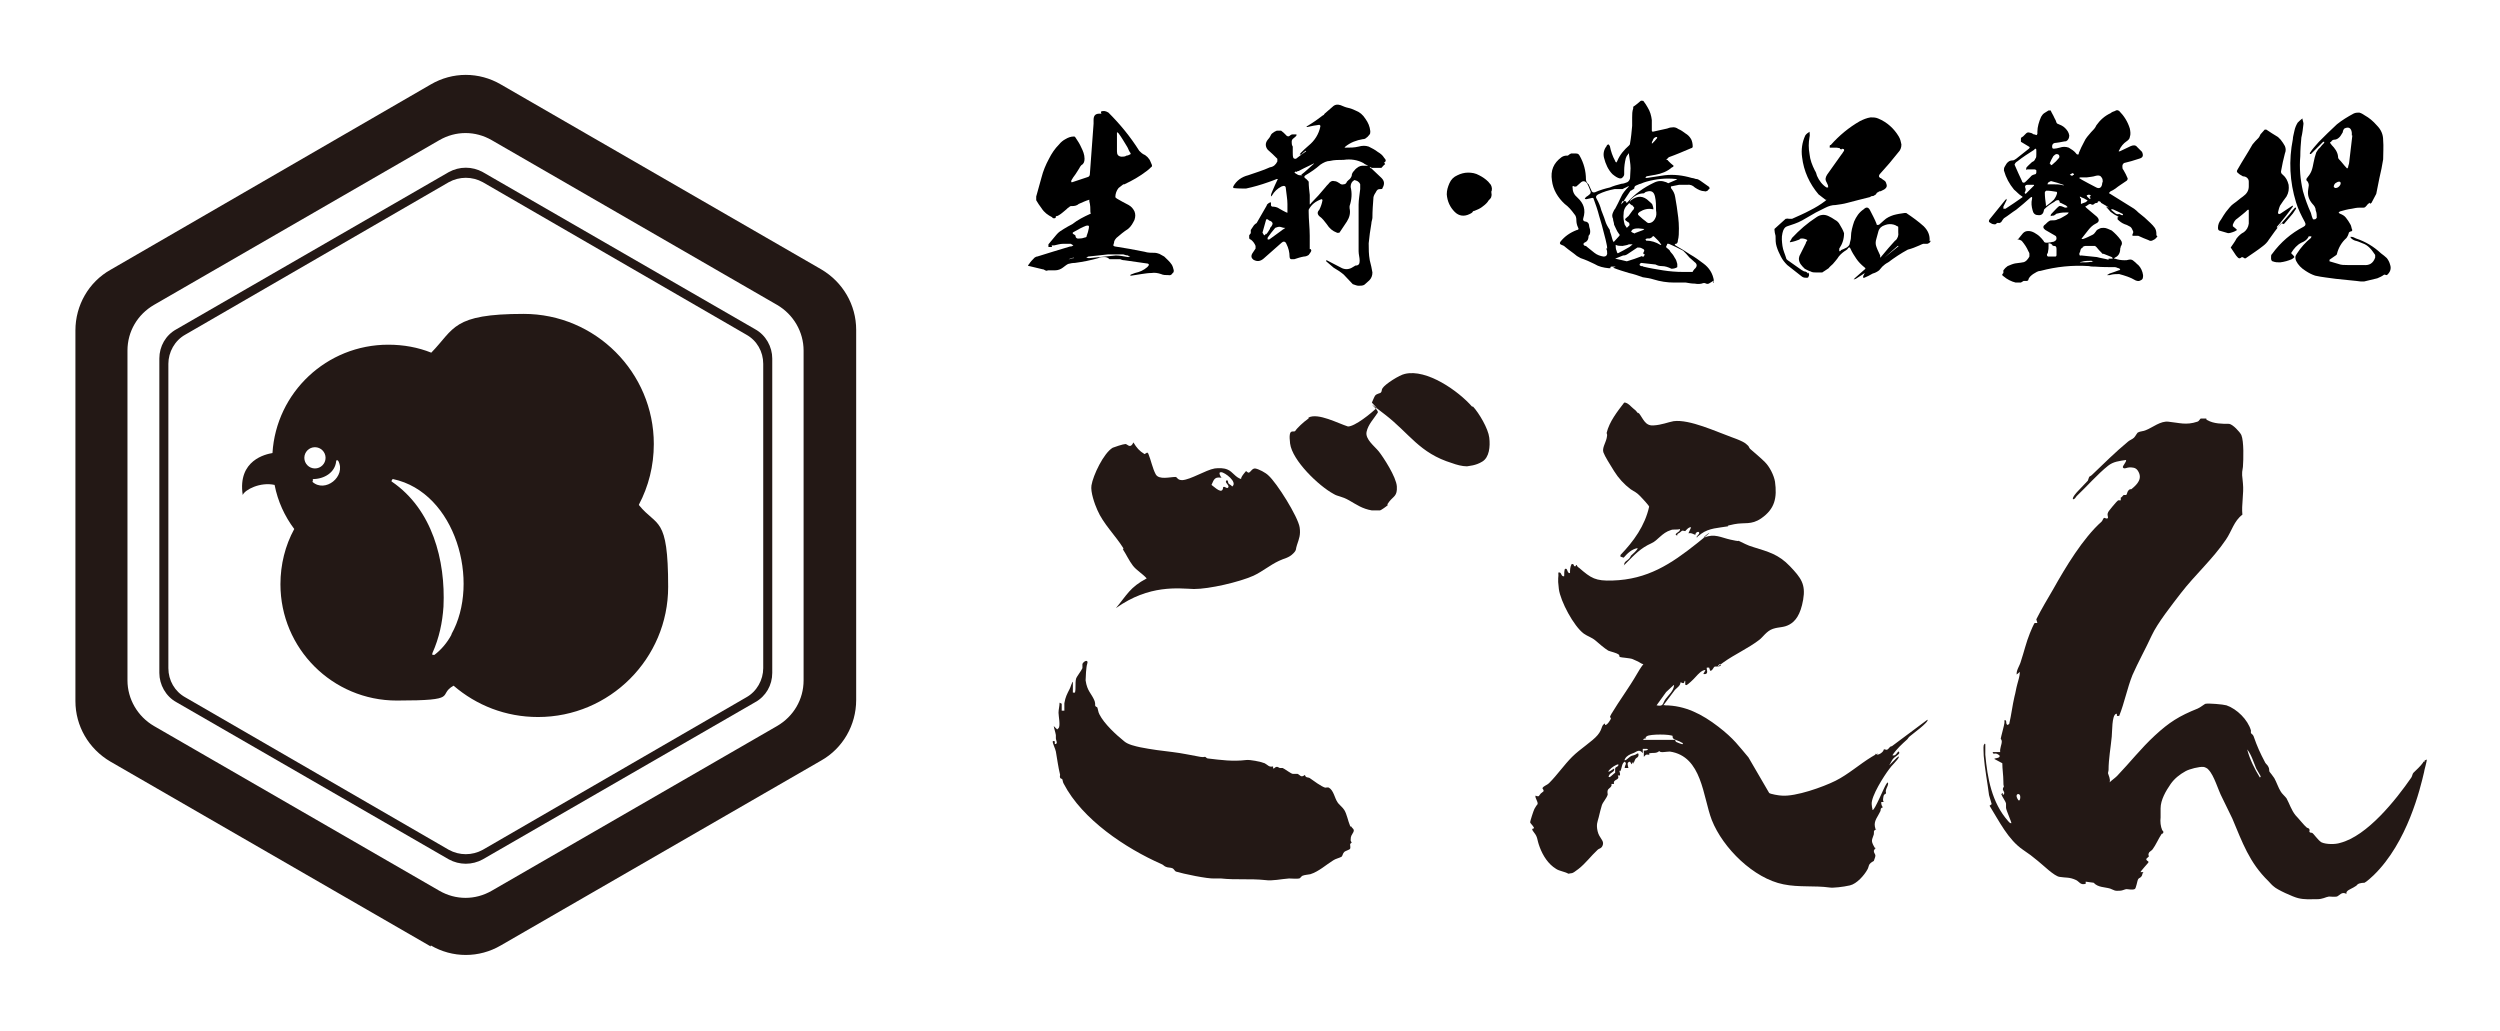 <?xml version="1.0" encoding="UTF-8"?>
<svg id="_レイヤー_1" xmlns="http://www.w3.org/2000/svg" version="1.1" viewBox="0 0 470.7 194.1">
  <!-- Generator: Adobe Illustrator 29.0.0, SVG Export Plug-In . SVG Version: 2.1.0 Build 186)  -->
  <defs>
    <style>
      .st0 {
        fill: #231815;
      }
    </style>
  </defs>
  <g>
    <path class="st0" d="M120.3,95c1.8-3.4,2.8-7.3,2.8-11.4,0-13.5-11-24.5-24.5-24.5s-13,2.8-17.4,7.3c-2.5-1-5.2-1.5-8.1-1.5-11.6,0-21.1,9-21.8,20.4-1.2.2-6.6,1.3-5.6,7.9.4-1,3.3-2.5,6-1.9.6,3.1,1.9,5.9,3.7,8.3-1.7,3.1-2.6,6.7-2.6,10.4,0,12.1,9.8,21.9,21.9,21.9s7.5-1,10.7-2.8c4.3,3.7,9.8,5.9,15.9,5.9,13.5,0,24.5-11,24.5-24.5s-2.1-11.2-5.5-15.4h0ZM57.3,86.2c0-1.1.9-2,2-2s2,.9,2,2-.9,2-2,2-2-.9-2-2ZM58.9,90.6h0c0-.2,0-.4,0-.4,2.1,0,4.2-1.2,4.4-3.4,0-.2.3-.2.4,0h0c1.5,2.9-2.5,6.1-4.9,3.9h0ZM85,119.5c-.8,1.5-1.9,2.8-3.2,3.8h-.4v-.3c1.3-2.9,1.9-5.8,2.1-8.8.4-8.7-2.1-18.3-9.7-23.5-.2,0,0-.5.2-.5,11.8,2.5,16.5,19.4,11,29.2h0Z"/>
    <path class="st0" d="M84.5,161.8l-51.3-29.6c-2-1.1-3.2-3.3-3.2-5.5v-59.2c0-2.3,1.2-4.4,3.2-5.5l51.3-29.6c2-1.1,4.4-1.1,6.4,0l51.3,29.6c2,1.1,3.2,3.3,3.2,5.5v59.2c0,2.3-1.2,4.4-3.2,5.5l-51.3,29.6c-2,1.1-4.4,1.1-6.4,0ZM34.9,131.3l49.6,28.7c2,1.1,4.4,1.1,6.4,0l49.6-28.7c2-1.1,3.2-3.3,3.2-5.5v-57.3c0-2.3-1.2-4.4-3.2-5.5l-49.6-28.7c-2-1.1-4.4-1.1-6.4,0l-49.6,28.7c-2,1.1-3.2,3.3-3.2,5.5v57.3c0,2.3,1.2,4.4,3.2,5.5Z"/>
    <path class="st0" d="M81.1,178.2l-60.3-34.8c-4.1-2.4-6.6-6.7-6.6-11.4V62.2c0-4.7,2.5-9.1,6.6-11.4L81.1,15.9c4.1-2.4,9.1-2.4,13.2,0l60.3,34.8c4.1,2.4,6.6,6.7,6.6,11.4v69.7c0,4.7-2.5,9.1-6.6,11.4l-60.3,34.8c-4.1,2.4-9.1,2.4-13.2,0v.2ZM29,136.7l53.7,31c3.1,1.8,6.8,1.8,9.9,0l53.7-31c3.1-1.8,5-5,5-8.6v-62.1c0-3.5-1.9-6.8-5-8.6l-53.7-31c-3.1-1.8-6.8-1.8-9.9,0l-53.7,31c-3.1,1.8-5,5-5,8.6v62.1c0,3.5,1.9,6.8,5,8.6Z"/>
  </g>
  <g>
    <g>
      <path class="st0" d="M327.3,101.8c.9.4,1.7.9,2.8,1.2,2.9.9,4.8,1.4,6.9,3.6s3,3.4,2.5,6.3-1.5,4.1-2.6,4.7-1.9.4-3.1.8-1.9,1.6-2.6,2.1c-2.1,1.6-4.6,2.7-6.7,4.2s-.3.5-.5.6v-.3c-.4,0-.6.5-.6.5-.1,0-.3,0-.5,0-.3,0-.4.8-.9.8l-.2-.6h-.4c-.3,0,.6,1.4-.7,1.2l.4-.7c-.2-.2-.9.3-1,.4-.6.5-1.1,1.2-1.8,1.8-.7.6-.8.7-1,.5v-.7c-.2-.1-.1.3-.3.4s-.5-.2-.6-.1c0,.7-.9,1.1-1.2,1.6-.6.8-1.2,1.6-1.8,2.4s-.1,0,0,.3c3.9,0,7.1,1.7,10.1,4s3.9,3.7,5.7,5.8l3.9,6.7c.2.2,1.9.5,2.4.5,2.6.2,7.7-1.6,10.1-2.8s4.5-3.1,6.8-4.5.5,0,.7-.6c.4.4,1,0,1.3-.3s.2-.4.3-.5c.2-.1.4.2.7,0s.4-.6.8-.6l6.7-5c.4.4-3.1,2.9-3.4,3.2s-.2.3-.4.5c-1,.9-2,1.8-2.8,3,.6.2.8-.4,1.1-.7.2,0,.2.2.2.3-.2.4-.9.7-1.2,1.1s-.5.9-.7,1.2l1.4-1.4.4-.3v.2c-.2.5-1.5,1.7-1.8,2.2-1,1.3-3.4,5.1-3.3,6.6s.2.3.2.4c0,.3-.2.5,0,.7.4,0,2.1-4.2,2.5-4.8s.2-.4.4-.2c0,.4-.3.8-.4,1.2s0,.4,0,.6-.3.2-.4.4-.3,1.2,0,1.3h-.5c0,.3,0,.6.3,1-.6.2-.3.5-.5.8-.4.9-1.2,1.7-1,2.8s.3.4.3.6c-.7.1-.4.5-.5.9-.3,1-.6,1.1,0,2.2s.2.1.3.2c0,.3-.2.4-.3.7,0,.4.3.6.3.9s-.3.9-.3,1c0,0-.6.3-.8.6s-.2.7-.4,1c-.6,1.1-2,2.7-3.3,3s-3.2.5-3.8.4c-2.8-.4-5.8,0-8.7-.6-5.6-1.1-11.4-6.8-13.5-12.1-1.7-4.4-1.8-12-7.9-12.9-.7,0-1.8.3-2-.1-.5.5-1.2.3-1.7.4s0,.2-.2.3c-.5,0-.5-.2-1,.4v-1.2c0,.1,1.2-.1.6-.3h-.8v.8c-.7-.9-1.2-.2-1.8,0s-1.2.5-1.5,1,0,.3.1.3.8-.7,1.1-.8.5-.1.7-.2.6-.5.6,0-.3.5-.5.7-.3.7-.5,1v-.4l-.3.5-.3-.5c-.7.1-.4.7-.3,1.2h-.7c0-.6.5-.8,0-1.2-.5.3-.5.9-.7,1.5s-.2.1-.3.2c0,.2.2.6.1.9h-.4c.5,1-1,.6-.7,1.6h-.5c.2.6-.6.8-.7,1.2s0,.5,0,.8c-.2.7-.9,1.4-1.1,2s-.4,1.5-.6,2.3-.5,1.3-.2,2.6,1.2,1.7,1,2.5-.7.7-1,1c-1.3,1.2-2.2,2.5-3.6,3.6s-1.2.7-1.9.9c-.7-.4-1.7-.5-2.3-.9-1.5-.9-2.5-2.5-3.1-4.1s-.3-1.8-1.1-2.8.2-.5,0-.9-.7-.8-.7-1,.6-2.1.8-2.5.5-.8.6-.9c.1-.5-.5-1.1-.4-1.6.8.3.6,0,1-.4s.8-.3.3-1c.3-.5.8-.5,1.3-1,1.5-1.5,2.8-3.4,4.3-4.9s3.8-2.9,4.8-4.1.6-1.8,1.4-2.2v.3c.4.1,1.1-1.1,1.1-1.2,0-.3-.4-.1.1-.9,1.5-2.5,3.3-4.9,4.8-7.5s1.4-1.6.8-2-1.2-.6-1.6-.8-2.2-.3-2.4-.4,0-.4-.3-.5c-.4-.3-1.4-.5-1.9-.7-.8-.5-1.7-1.3-2.4-1.9s-1.5-.8-2.2-1.3c-1.9-1.4-4.4-6.1-4.7-8.4s0-2.1-.1-3.1c.7-.2.4.8,1.1.7,0-.3,0-1.4.2-1.4.5-.2.3.9.9.8,0-.6,0-1.1.3-1.7h.3l.2.4h.3v-.2h.2c0,.2.2.4.4.5,2.3,2,3.1,2.5,6.3,2.4,6.6-.2,11-3.1,15.9-7s.5-.8,1.4-1.1c1.9-.8,3.1,0,4.9.4s1.4.2,1.7.3h-.2ZM315.1,129l-1.4,1.3-1.8,2.5c1.4.3,1.1-.4,1.7-1.2s1.5-1.5,1.6-2.6h-.1ZM315,138.6c-.5-.4-4.3-.4-4.9,0s0,.3-.2.4-.5,0-.5.3h5.9c.2,0,.1.3.3.4s1.2.5,1.2.4c.2-.2-.2-.3-.2-.3-.4-.3-1.3-.5-1.5-.7s-.2-.4-.2-.5h.1ZM304.8,143.9c-1.1,0-3.3,2.5-.9.8.2.6-.6.7-.9,1.2s0,.4.1.4.9-.8,1-.8v-.8c.1-.4.7-.3.6-.8h0Z"/>
      <path class="st0" d="M308.5,77.7c.9,1.1,1.2,2.5,2.8,2.4s2.7-.6,3.8-.8c3-.4,8.1,2,10.9,3s2.7,1.3,3,1.5.3.5.5.7c.9.8,1.9,1.6,2.8,2.5s1.7,2.5,1.9,3.7c.4,3,0,5.1-2.6,6.9-1.9,1.3-3.1.7-5.1,1.1s-.8.3-1.2.4c-1.7.3-3.5.3-5,1.4s-.5.6-.6.7c-.6,0,0-.4.2-.7.2-.6-.7-.4-.7.2-.5-.2-.8-.4-1.3-.3l.5-1.1c-.4-.2-1.1.7-1.1.7-.2,0-.5-.2-.7,0s-.5.4-.7.5,0,.2-.1.3c-.1,0-.3,0-.3-.2.2-.4.9-.5.8-1-.5.2-1.3,0-1.7.2-1.7.5-2.5,2-3.7,2.5-2,.9-3.1,2.1-4.7,3.7s-.2.3-.4.3c0-.6.7-.8,1-1.2s.2-.4.3-.5,1.4-1.2,1.2-1.4c-1.1.2-1.9,1-2.6,1.8l-.6-.2v-.3c2.5-2.6,4.6-5.5,5.4-9.1,0-.2-1.4-1.7-1.7-2-.8-.8-.9-.7-1.8-1.3-1.2-.9-2.3-2.1-3.1-3.4s-1.7-2.7-2-3.5.4-1.8.6-2.7,0-.7,0-1c.5-2.1,2-4,3.3-5.7h.2c.7.2,1,.7,1.5,1.1s.4.3.9.9h.1Z"/>
    </g>
    <path class="st0" d="M396.7,143.7v1.9c0,.6,0,.3-.2.4l-.4-.7c0-.2.3-.4.3-.5s-.2-1.1.3-1.1h0Z"/>
    <path class="st0" d="M456.5,143.4c-.3,0-.2,0-.3.2-.6.8-1.1,1.2-1.8,1.9-.2.2-.2.6-.4.9-2.9,4.2-8.3,11-13.4,12.3-.9.3-2.6.3-3.5-.1-.7-.4-1.5-1.7-1.8-1.8-.1,0-.4,0-.5-.2,0,0,.1-.3,0-.5s-.4-.2-.5-.3c-.4-.3-1.6-1.8-2.1-2.3-.8-1-1.1-2.1-1.7-3.2-.3-.4-.9-.9-1.1-1.3-.4-.6-.8-1.8-1.2-2.5-.2-.3-.8-1.1-.9-1.2-.1-.2,0-.6-.2-.9-.1-.3-.5-.6-.6-.8-1-1.9-1.5-3-2.2-5-.1-.3-.5-.5-.5-.6v-.5c-.6-2-2.6-4-4.6-4.7-.7-.2-3.3-.4-3.9-.3-.2,0-1,.7-1.5.9-3.5,1.4-5.4,2.6-8.1,5.1-2.6,2.4-4.7,5.1-7.1,7.6-.4.4-1,.8-1.4,1.2.2-.6-.2-1.3-.3-1.7,0-.3.1-.4.1-.6,0-2.1.4-4.2.6-6.3.1-.9,0-4,.8-4.3.3-.1.1.3.2.4h.4c1-2.5,1.5-5.2,2.5-7.7,1.1-2.5,2.5-5,3.6-7.4s3.9-5.9,5.5-8c2.7-3.5,6-6.4,8.5-10.1,1.1-1.6,1.5-3.5,3.1-4.7-.2-1.8.3-4,.1-5.9-.1-1.5-.3-1.5,0-3.1.1-1.4.2-4.8-.3-6-.3-.6-1.6-2-2.3-2.1-1.3,0-2.9,0-4.1-.7-.2,0-.2-.3-.2-.3,0,0-.9,0-1,0-.2,0-.3.5-.7.6-2.1.7-3.4.2-5.4,0-1.5-.2-3,1.1-4.3,1.6-.4.2-1.1.2-1.4.4-.2,0-.5.7-.8,1s-.9.5-1.2.8c-2.4,2-4.4,4-6.6,6.1-.7.7-.5,0-.9,1.2,0,0-1.6,1.7-1.9,2-.2.2-1.1,1.2-.9,1.5.4,0,.5-.4.7-.6,1.9-1.8,3.9-4.1,5.9-5.7,1-.8,2.1-.9,3.4-1.1.1.4-.7,1.1-.6,1.4.2.4.8,0,1.2,0,.6,0,1.2,0,1.6.6,1,1.5-.1,2.6-1.2,3.5-.2,0-.4,0-.6.3-.2.2-.2.7-.4.8-.1,0-.3,0-.4,0-.2,0-.3.4-.6.5v.5h-.5c-.1,0-1.9,2.1-1.9,2.3-.2.4,0,.6,0,1-.2.3-.5,0-.7,0s-.3.5-.5.7c-3.5,3.1-6.8,8.6-9.1,12.7-1.1,1.9-2.2,3.7-3.2,5.7l.2.7h-.5c-.1,0-.8,1.6-.9,1.9-.7,1.7-1.1,3.5-1.7,5.3-.2.8-.9,1.7-.8,2.5l.6-.5c0,.8-.3,1.6-.5,2.4-.2.7-.3,1.5-.5,2.2-.4,1.7-.6,3.5-1,5.2l-.3.2c-.5-.2,0-1-.6-.9v.5c0,.3-.7,2.8-.7,3,0,0,.2.2.2.5,0,.6-.4,1.3-.3,2h-1.4c0,.5.4.2.7.3.1,0,.6.3.6.4.1.5-1,.4-1,.6l1.5.8c0,1.1.2,2.3.2,3.4s.1.8.1.9c0,.2-.2.3-.2.6s.6.7,0,1.1v-.4l-.3.2c.2.6.8,1.3.9,1.8v.8c0,.4,1.1,2.8,1,2.9-.3,0-.4-.2-.6-.4-3.1-3.5-3.9-8.1-4.3-12.5v-2c-.1-.2-.2,0-.3.2-.1.3,0,1.6,0,2,.2,2.5.7,5,1,7.4l.5,1.7-.4.3c1.8,2.9,3.5,6.4,6.3,8.3,1.2.8,1.7,1.2,2.8,2.1.9.7,3.1,2.9,4.1,3,1.2.2,1.8,0,3.1.6.6.3.8,1,1.8.7v-.4l1.5.2c.8.9,2.1.8,3.1,1.1.8.3.8.5,1.9.4.4,0,.9-.3,1.2-.3s1.1.2,1.5,0c.3,0,.5-1.7.7-1.9.1-.2.4-.2.6-.5.2-.2.1-.6.4-.8h-.6c0-.1,1.5-1.8,1.5-1.8v-.2c-.9-.5,0-.7.1-1,0,0-.2-.3,0-.6,0-.2.6-.5.7-.7.6-.8,1.1-2,1.7-2.9,0,0,.2,0,.3-.2.1-.4-.2-.4-.2-.5-.3-.7-.4-1.6-.3-2.4v-1.7c0-1.6,1-3.3,1.9-4.6.7-1,1.7-1.8,2.8-2.4.7-.4,2.6-.9,3.4-.8.2,0,.8.3.9.5,1.1,1.1,1.8,3.8,2.6,5.3.6,1.3,1.3,2.6,1.9,3.9,1.9,4.5,3.2,8.3,6.8,11.8.3.3.6.7,1,1,.6.6,3.7,2,4.6,2.2,1.2.3,2.3.2,3.5.2s1.6-.4,2.3-.5c.4,0,1,.1,1.5,0,.5-.2.9-1,1.8-.5-.2-.6.8-.9,1.3-1.2.7-.4.5-.3.8-.6.4-.3,1.3-.3,1.3-.3.4-.2,1.4-1.1,1.7-1.4,6.4-6.2,8.8-16.4,9.5-19.4,0-.3.6-2.2.5-2.4l-.4.2ZM379.8,150.3c-.4-.8.3-1,.5-.6.2.3,0,1.7-.5.6ZM425.5,146.4c-1-1.6-1.9-3.4-2.4-5.3.8,1,1.2,2.4,1.7,3.6.2.4.5.8.7,1.2s.2.2,0,.5h0Z"/>
    <path class="st0" d="M277.3,76.5c1.2,1.3,2.9,4.2,3.1,5.9s0,3.7-1.3,4.5-2.5.8-2.9.9c-.9,0-2-.3-2.8-.6-6.2-1.9-8-5.6-12.7-9.2s-.9-.8-1.3-.3c-.7,1.1-1.8,2.2-2.1,3.6s1.5,2.7,2.3,3.7,3.3,4.8,3.4,6.6-.6,1.8-1.4,2.8-.1.5-.3.7-1.3,1-1.5,1h-1.5c-1.8-.3-2.9-1.1-4.3-1.9s-2.1-.7-2.9-1.2c-2.8-1.5-7.8-6.3-8.2-9.5s.7-1.9,1-2.4,1.6-1.7,2.2-2.1.1-.3.3-.4c1.8-.9,5.5,1.1,7.4,1.7,1.3,0,4.4-2.5,5.4-3.5l-.9-1s.5-1.2.6-1.3c.3-.4.9-.4,1.1-.6s.1-.5.3-.8c.5-.8,3.2-2.5,4.2-2.7,4.1-1,10.1,3.2,12.7,6.2h0Z"/>
    <path class="st0" d="M211.4,103.4c.6.9,1.2,2.2,1.9,3.1s1.8,1.5,2.6,2.4c-3.2,1.7-3.7,3.1-5.8,5.6,6.3-4.5,11.8-3.7,14.7-3.6,2.9,0,8.5-1.3,11.2-2.5,1.7-.8,3.1-2,4.8-2.8,1-.5,1.8-.5,2.7-1.4.7-.7.4-.8.7-1.6.4-1.2.7-1.9.5-3.3-.3-2-4.3-8.4-5.9-9.8-.5-.5-1.8-1.2-2.5-1.3-.6,0-.8.7-1.2.8-.2,0-.4-.3-.5-.3,0,0-1.1,1.2-.9,1.5-1.1-.3-1.6-1.4-2.6-1.8-.7-.3-1.6-.3-2.4-.2-1.7.3-4.5,2.1-6.1,2.2-1,0-.9-.6-1.3-.6-1,0-3.1.6-3.7-.5-.6-1.1-.9-2.7-1.4-3.9l-.2-.2-.5.3c-1-.6-1.5-1.2-2.1-2.2-.6,1.3-1.1.3-1.5.3s-2.2.6-2.4.7c-1.7,1-3.7,5.2-4,7.1-.2,1.2.6,3.5,1.1,4.6,1.1,2.6,3.4,4.8,4.9,7.2v.2ZM229.9,89.9c.1,0-.7-1,0-1s3.2,1.9,2.1,2.7c-.2-.3-.6-.4-.7-.6-.1,0,0-.5-.3-.6-.6.4.4.8.3,1.3-.3.5-.6-.2-1,0-.1,1.6-1.6,0-2.2-.4.5-1.2.7-1.6,2.1-1.3h-.3Z"/>
    <path class="st0" d="M254.2,155.5c-.4-.9-.6-2.2-1.1-3-.3-.5-1.1-1.1-1.3-1.5-.5-.7-.7-2.2-1.6-2.7-.2-.1-.4,0-.7,0-.7-.2-2.2-1.3-2.9-1.8-.3-.2-.8,0-.9-.6-.8.6-.9,0-1.4-.2h-.9c-.3,0-1.6-1-1.9-1.1h-.5c-.2,0-.4-.3-.7-.2-.2,0-.3.3-.6.3v-.4c-.8.2-1-.3-1.6-.6-.8-.3-2.7-.7-3.5-.6-2.5.3-4.7,0-7.2-.3-.2,0-.4-.3-.5-.3-.4,0-.1.1-.9,0-1.7-.3-3.5-.7-5.2-.9-1.8-.2-4.1-.5-6.1-.9-.9-.2-2.3-.5-3-1.1-1.5-1.2-3.8-3.3-4.7-5.1-.2-.3-.3-1.1-.4-1.3,0-.1-.4-.1-.4-.4s0-.5-.1-.8c-.6-1.5-1.4-1.8-1.7-3.9,0-.5.1-2.6.3-3.1.3-.9-.6-.6-.9,0v.8c-.2.5-1.1,1.6-1.2,2-.2.8,0,1.8-.2,2.6h-.4v-2c-.1-.2-.5,1.2-.6,1.3-.5,1-.8,1.5-1,2.7v1.4h-.5v-1.3l-.4-.2c0,.6-.2,1.3-.2,1.9s.4,2.5,0,2.9-.2.2-.4.1l-.5-.5c.1.6.3,1.1.4,1.7v.6c0,.4.5,1.1-.2,1.1v-.5c-.2-.2-.4,0-.4,0,0,.4.5,1.4.6,1.9.3,1.7.4,2.7.8,4.4,0,.1-.1.3,0,.5,0,.2.3.2.4.3.1.2.1.6.3.9,3.5,6.7,11.6,12.1,18.4,15.1.3.1.5.4.8.5.4.2.9.1,1.3.3.2.1.4.5.6.6,1.3.4,6,1.4,7.3,1.3h1.2c2.7.3,5.5,0,8.3.3,1.4.2,3-.2,4.5-.3.6,0,1.5.1,1.9,0,.2,0,.3-.3.6-.5.5-.2,1-.2,1.5-.3,1.6-.5,3-1.8,4.3-2.6.4-.3,1.3-.5,1.6-.7.2-.2.2-.6.5-.9.2-.2,1-.4,1.1-.6.1-.2,0-.6,0-.8s.3-.3.3-.4c0,0-.2-.2-.2-.4,0-.9.2-.9.5-1.5s-.2-.7-.4-1.1h-.2Z"/>
  </g>
  <g>
    <path d="M220.8,51.4c-.2.3-.4.5-.8.4-.5,0-1,0-1.4-.2-.6-.2-1.2-.3-1.8-.2-.6,0-1.2.1-1.9.2s-1.2.2-1.9.3h-.2c0-.1.1-.2.1-.2.3-.1.5-.2.8-.3.9-.2,1.6-.5,2.3-1.1.2-.2.3-.3.3-.5,0-.1-.2-.2-.4-.2-1.4-.2-2.8-.4-4.2-.6-.3,0-.6-.1-.8-.2-.6,0-1.1,0-1.7,0-.2,0-.2,0-.3,0-.3-.3-.6-.4-1-.4-.4,0-.8,0-1.1.2-1.4.4-2.9.7-4.4.9-.5,0-.9.1-1.3.2-.4.2-.7.5-1,.7-.4.3-.9.5-1.5.5-.5,0-.9,0-1.3,0-.2.1-.3.1-.5,0s-.3-.2-.5-.2c-.8-.2-1.7-.4-2.5-.6-.3,0-.3-.2-.1-.3.3-.5.7-.9,1.1-1.3.2-.1.3-.2.5-.2,2-.6,4.1-1.3,6.2-1.9h.2c.1,0,.2-.1.4-.2-.2-.1-.3-.2-.5-.3-.5,0-.9,0-1.4,0h0c-.6,0-1.2.2-1.7.3-.2,0-.4,0-.5,0,.1.2.1.3,0,.3-.1,0-.2,0-.3,0h-.3c0-.2,0-.4,0-.5.5-.6,1-1.2,1.5-1.8.4-.5.9-.8,1.4-1.1s1-.6,1.6-.9c1-.8,2.2-1.4,3.3-1.9.2,0,.2-.2.1-.3,0-.7,0-1.4-.2-2.1,0-.1,0-.2,0-.3-.7.2-1.3.5-2,.8-.3.3-.8.4-1.2.4s-.4,0-.6.2c-.2.1-.3.2-.5.4-.5.4-.9.8-1.4,1.1-.2.1-.3.2-.6.2,0,0,0,0,0,.1,0,.2-.1.3-.3.3-.2,0-.3,0-.4-.2-.8-.4-1.5-.9-2-1.7-.4-.5-.7-1-1-1.5,0-.2,0-.5,0-.7.3-1.2.7-2.4,1-3.6.3-1.2.8-2.4,1.4-3.5.5-1,1.1-1.9,1.9-2.7.3-.4.8-.8,1.2-1,.5-.3,1-.5,1.6-.5.2,0,.2.1.3.2.4.6.8,1.2,1.1,1.9.3.6.6,1.3.6,2.1,0,.6-.2,1-.6,1.2-.2.2-.3.4-.4.6l-.7,1.1c-.3.4-.6.8-.8,1.2,0,.1,0,.2,0,.3,0,0,.2,0,.2,0,1-.3,2-.7,3-1,.2-.1.3-.3.3-.5l.7-9.5v-.7c0-.8.3-1.2,1.1-1.2.1,0,.2,0,.3,0,.1,0,.1,0,0-.2,0,0,0-.1,0-.2.5-.2.9-.1,1.4.2,2.2,2.2,4.1,4.5,5.8,7.2.3.3.6.6,1.1.8.3.2.6.5.8.8.2.3.3.7.5,1.1,0,.2,0,.3-.2.4-.2.2-.5.5-.8.7-1.3,1-2.7,1.8-4.2,2.5,0,0-.1,0-.2,0-.3.2-.6.5-.9.7-.4.5-.6,1.1-.6,1.7,0,.1.2.2.3.3.7.4,1.4.8,2.2,1.2.5.3.8.6,1.1,1.2.2.5.2,1,0,1.6-.3.6-.6,1.2-1.2,1.7-.8.5-1.5,1.1-2.2,1.7-.2.2-.3.4-.4.6,0,.2-.1.5-.2.8,0,0,.2.2.3.2,1.9.3,3.7.6,5.6,1,.6.2,1.3.2,1.9.2.3,0,.6.1.9.2.3.2.6.3.9.5.5.5,1,.9,1.4,1.5.2.3.3.7.4,1.1,0,.2,0,.4-.2.5ZM202.4,48.7c0,0-.2-.1-.3-.2-.3.1-.6.2-.9.3t0,0c.3,0,.5-.1.8-.2h.2c0,0,.1-.1.2-.1ZM204.3,44.7c.2,0,.3-.1.3-.3.2-.5.3-.9.4-1.4.1-.5,0-.6-.5-.5-.8.3-1.5.7-2.2,1.1-.5.2-.4.4,0,.6,0,0,.1,0,.2.2,0,.4.3.6.8.5.4,0,.7-.1,1-.2ZM212.7,48.3c-.1,0-.2,0-.3-.2-.3,0-.6-.1-.9-.2h-2.9c-1.2.1-2.4.3-3.7.4l-.4.2c.2,0,.3.1.5.1h.1c1.7-.2,3.3-.3,5-.5.8,0,1.5.2,2.3.3.2,0,.3,0,.4-.1ZM211.2,29.5c.3,0,.6,0,.9-.2.3,0,.6-.2.8-.3,0-.1-.1-.3-.2-.4-.2-.3-.3-.7-.5-1-.5-.8-1-1.7-1.6-2.5,0,0-.2-.2-.3-.2v3.6c0,.6.2.9.8,1Z"/>
    <path d="M260.8,30.9c-.3.2-.5.5-.7.7-.2,0-.4,0-.6,0h-.7c-.2,0-.3,0-.5,0-.1,0-.2-.1-.4-.2,0,.2.2.3.3.3.6.6,1.3,1.2,1.9,1.8.6.6.6,1.2.2,1.9,0,.2-.2.2-.3.2-.2,0-.4,0-.6.1-.1.1-.3.3-.3.4-.2.3-.4.6-.5,1-.1,1.3-.2,2.6-.2,3.9,0,.3-.2.7-.2,1.1-.2,1.2-.4,2.5-.5,3.7,0,1.1,0,2.1.2,3.2.2.8.4,1.6.5,2.3,0,.6-.2,1.1-.6,1.5l-.9.8c-.3.2-.7.2-1.1.2-.4,0-.7-.2-1.1-.3l-1.7-1.8c-.6-.5-1.2-.9-1.9-1.3l-1.4-1.2c0,0,0-.1,0-.2h.1l2.9,1.5c.7.3,1.4.2,2-.2.2-.1.3-.2.5-.3.6,0,.8-.3.8-.9,0-.6-.2-1.2-.2-1.8,0-1.8,0-3.6,0-5.4,0-1.1,0-2.3,0-3.4,0-.9.2-1.9.3-2.9,0-.3,0-.6,0-.9-.2-.5-.6-.7-1.1-.8-.5.3-.7.7-.7,1.3.3,1.2.2,2.4-.2,3.6,0,.2,0,.3,0,.4.2.9,0,1.7-.5,2.5-.5.7-.9,1.4-1.4,2.1-.2,0-.3.1-.5,0-.8-.3-1.4-.8-1.9-1.6-.4-.5-.8-1.1-1.4-1.5-.4-.4-.4-.8,0-1.2.3-.6.5-1.2.6-1.8,0-.1-.1-.2-.2-.2-1.1.4-1.9,1-2.4,2,0,.2,0,.3,0,.4,0,1.5.2,3,.2,4.5v2.5c0,0,.1,0,.2,0,0,.1.1.2.1.3-.1.3-.3.5-.5.8-.3.2-.6.3-.9.3-.6.1-1.2.3-1.8.5-.2,0-.4,0-.6,0s-.3-.3-.3-.5c0-.8-.2-1.6-.6-2.4-.2-.5-.6-.5-.9-.2-1.1,1-2.3,2-3.4,3-.6.5-1.2.6-1.9.2-.4-.3-.5-.7-.2-1.2.2-.3.4-.6.6-.9,0-.1,0-.3,0-.5-.2-.5-.5-.9-.9-1.2-.2,0-.3-.2-.3-.3,0-.2,0-.3,0-.5.1-.1.2-.3.3-.4,0-.2,0-.4,0-.6.2-.3.4-.6.6-.9.2-.2.3-.3.5-.4.6-1.1,1.3-2.2,1.9-3.3,0-.2.2-.3.3-.4.1-.1.3-.2.5-.2v.5c0,.2.1.2.2.3.5,0,1,.1,1.4.4.5.3.9.5,1.3.7,0,0,.2,0,.2.1,0-.1,0-.2,0-.3v-1.4h0c0-.9-.2-1.9-.3-2.9,0-.5-.3-.6-.8-.4-.8.4-1.4,1-1.8,1.7,0,0-.1.1-.2.2,0,0,0-.2,0-.2,0-.3.2-.6.3-.9.3-.7.6-1.4.9-2,0,0,0,0,.1-.2,0,0-.2,0-.2,0-.5.2-1,.4-1.6.6-1.4.5-2.8.9-4.2,1.2-.8,0-1.6,0-2.4-.1,0,0,0-.2,0-.3.6-1.1,1.6-1.8,2.8-2.1,1.4-.5,2.8-.9,4.1-1.5.7-.1,1.1-.5,1.4-1.1,0-.2,0-.3,0-.5-.6-.6-1.2-1.2-1.8-1.7-.5-.6-.5-1.3,0-1.9.2-.2.4-.5.5-.7.1-.3.3-.5.5-.6.2-.2.5-.3.7-.4.3,0,.5,0,.8,0,.3.2.6.5.8.7.3.4.6.5.9.2.1-.1.3-.2.5-.2.2,0,.5,0,.7,0v.2c-.1.2-.3.3-.5.5-.3.2-.4.4-.4.7,0,.3,0,.6.2.9,0,.3,0,.7,0,1.1s0,.7.1,1c.1.2.3.2.5.2.6-.5,1.2-.9,1.9-1.4,0,0,0,0,0-.1,0,0,0,0-.1,0-.3.2-.5.4-.8.7,0,0-.2,0-.3,0,0,0,.1-.2.2-.3.5-.5.9-.9,1.5-1.4,1.1-.9,1.9-2.1,2.2-3.6,0,0,0,0,0-.1,0,0,0-.1-.2-.2-.7.1-1.4.2-2.2.4,0,0-.2,0-.2,0,0,0,0-.2.2-.2,1-.6,2-1.3,2.9-2,.1,0,.2-.1.3-.3l1.5-1.3c.4-.4.9-.5,1.5-.3.5.2.9.4,1.4.5s1,.3,1.4.5c.8.3,1.4.8,1.9,1.6.5.7.8,1.4.9,2.3,0,.3,0,.5-.2.7s-.3.4-.5.5c-.2.2-.4.3-.7.3-1.2.2-2.3.6-3.3,1.4,0,0-.1.2-.2.2,0,0,.2,0,.3,0,.8,0,1.6,0,2.4-.2.7-.2,1.3-.2,1.9,0,.6.3,1.2.6,1.7,1,.5.3.9.6,1.2,1.1.4.4.4.7,0,.9ZM238.4,44.1c.3-.3.5-.7.7-1,0-.2.2-.4.3-.5.1-.2.2-.3.2-.6-.1-.2-.2-.3-.4-.4-.2,0-.4-.2-.5-.3-.2,0-.2,0-.3,0-.2.8-.5,1.7-.7,2.5.1.2.2.3.3.5.2,0,.3-.2.3-.3ZM241.8,42.9c-.3,0-.6-.2-.9-.2-.3,0-.5.1-.8.2-.5.6-1,1.2-1.4,1.8,0,.1-.1.2,0,.4.2,0,.3,0,.4-.1l2.2-1.6c.2-.2.5-.3.7-.5ZM245,32.9c.8-.6,1.5-1.3,2.3-2,0,0,.1,0,.1-.1h-.1l-.8.4c-.7.3-1.4.7-2,1-.2,0-.3.1-.5.2,0,0,0,0,0-.2,0,.1-.2.2-.3.3,0,0,.2.1.3.2.3.2.5.3.8.3.1,0,.2,0,.4,0ZM257.6,31.4v-.2c-.4-.2-.7-.3-.9-.5-1.1-.6-2.4-.8-3.7-.6h0c-.9,0-1.8,0-2.6.2-.6,0-1.2.3-1.8.7-.9.8-1.8,1.4-2.8,2-.3.2-.3.4,0,.6.3.2.4.4.6.6,0,.8.1,1.7.2,2.5v1.6s0,.2,0,.2c0,0,.2-.1.2-.2,1-1,1.9-2,2.8-3.1.2-.3.5-.5.7-.8.3-.3.6-.4.9-.3.4,0,.7.2,1,.4.2.2.5.3.8.2.3,0,.5-.2.6-.5.1-.1.2-.2.3-.3.3-.2.5-.5.6-.8,0-.4.2-.7.5-1,.2-.3.5-.5.8-.7.2-.1.5-.2.7-.2.3,0,.7,0,1.1,0,0,0,0,0,.2,0Z"/>
    <path d="M280.8,36.1v.2c0,.2.1.4,0,.6,0,.2-.1.4-.3.6-.2.2-.3.3-.4.5-.3.4-.7.7-1.1,1-.4.3-.9.5-1.4.7-.2,0-.3.1-.4.3-.1.1-.3.2-.5.3-1,.5-2,.4-2.8-.4-.9-.9-1.4-2-1.5-3.3,0-.8.2-1.4.5-2.1.3-.7.8-1.2,1.5-1.5.6-.3,1.3-.5,2-.5s1.4.1,2.1.5c.6.3,1.2.7,1.7,1.2l.5.6c.1.2.2.5.2.7s0,.5-.2.7h0Z"/>
    <path d="M322.7,52.8c-.3.2-.5.3-.8.5-.3.2-.5.2-.9,0,0,0-.2,0-.3,0-.5.2-1.1.2-1.6.1-.6,0-1.1-.1-1.7-.2-.8,0-1.5,0-2.2,0-1.3,0-2.6-.2-3.9-.6-.6-.2-1.3-.3-2-.4-.8-.3-1.7-.6-2.6-.8-1-.3-2-.6-3-1,0,0,0,0-.2,0,0,0,.1,0,.2,0l.5-.2c-.2,0-.3,0-.5,0,0,0-.2,0-.3,0-.1,0-.2,0-.2.3,0,0-.2,0-.3,0-1-.1-1.9-.3-2.7-.8-.8-.4-1.7-.8-2.6-1.1-.2-.1-.5-.3-.7-.4-.7-.6-1.5-1.1-2.2-1.7-.2-.2-.4-.3-.7-.4-.3-.1-.4-.3-.2-.6.8-1,1.8-1.7,3.1-2.2.3,0,.4-.2.2-.5-.2-.4-.3-.9-.3-1.3,0-.5-.1-.9-.4-1.2-.5-.7-1.1-1.4-1.8-1.9-1.3-1.2-2.2-2.7-2.4-4.4-.3-1.9.3-3.3,1.8-4.4.3-.2.6-.3,1-.3,0,0,.1,0,.2,0,.2-.2.4-.3.6-.4.3,0,.5,0,.8,0,.3,0,.6,0,.8.4.8,1.4,1.2,2.9,1.2,4.5,0,.3.2.7.5.9.2.4.3.7.5,1.1.1.4.4.5.7.4.9-.4,1.9-.7,2.8-.9.7-.3,1.4-.5,2.2-.7.4,0,.8-.2,1.1-.3.3-.2.4-.4.5-.7,0-.6.1-1.3.1-1.9,0-.9-.2-1.8-.3-2.6v-.2c0,0-.2,0-.2.2-.2.2-.3.4-.4.7-.2.8-.3,1.6-.3,2.3,0,.2,0,.5,0,.7,0,.2-.1.4-.3.6-.2.2-.3.2-.5.2-.5-.1-.9-.4-1.4-.8-.8-.8-1.3-1.9-1.6-3.1-.2-.8,0-1.6.5-2.2,0-.2.2-.3.4-.3,0,0,.1.2.2.3.2,1,.5,1.9,1,2.8,0,.1.1.2.2.3,0,0,.2-.2.2-.3.5-1.2,1.3-2.1,2.2-2.9.1-.1.2-.2.2-.4.2-1.1.3-2.2.4-3.3v-.7c0-.3,0-.6,0-.9,0-.6,0-1.1.2-1.7,0,0,0-.2,0-.3,0,0,.5-.3,1.4-1.1.2-.1.3,0,.5,0,.3.4.6.8.8,1.2.5.8.7,1.6.8,2.4,0,.6,0,1.3,0,2,0,.1.1.2.2.2.9-.2,1.8-.4,2.7-.6.3-.1.5-.2.8-.2.5-.1.9,0,1.3.3.5.2.9.5,1.3.8.5.3.8.6,1.1,1.1.2.4.3.9.3,1.4,0,.2-.2.3-.3.3-1.4.6-2.8,1.2-4.2,1.7l-.2.2-.3.3c.2,0,.3,0,.4.2.3.3.6.6,1,.9,0,.2-.2.3-.3.3-.9.8-2,1.2-3.1,1.4-.6.1-1.2.2-1.7.3,0,0-.2.2-.2.3.1,0,.2,0,.3,0,1.1-.2,2.2-.3,3.3-.5,1.7-.2,3.4,0,5.1.5.2,0,.5.1.8.2.3,0,.5.1.8.3.6.4,1.1.8,1.7,1.2.1.2.1.3,0,.4-.2.1-.2.2-.3.3-.2.1-.4.2-.6.1-.6,0-1.2-.3-1.8-.7-.4-.4-.9-.6-1.5-.5h-.3c-.2,0-.3,0-.5,0-.3,0-.5,0-.7,0-.5.1-1,.2-1.5.3v.3c.4.5.7,1,.8,1.7.1.6.2,1.2.3,1.8.2,1.4.4,2.7.4,4.1,0,.8,0,1.6-.2,2.3,0,.3-.1.5-.3.6-.2,0-.2,0-.3.2,0,0,.2.1.3.2.9.5,1.7,1,2.6,1.6.9.5,1.7,1.1,2.5,1.7,1.1.8,1.8,1.9,2,3.3,0,.2,0,.3-.2.4ZM302.4,46.8s.1,0,.2,0c0-.6-.2-1.1-.3-1.7l-.7-2.7c-.2-.6-.3-1.1-.5-1.7-.3-1.2-.7-2.3-1.1-3.4-.1,0-.2-.1-.4,0l-.9.2c-.2,0-.3,0-.3-.2,0,0,.2-.1.2-.2.3-.2.5-.3.8-.6,0-.1.1-.2.1-.4-.2-.5-.4-1.1-.7-1.6-.3-.4-.7-.5-1.1-.2-.3.3-.6.5-.9.8-.2,0-.3.1-.4,0-.3-.2-.4,0-.3.3,0,.7.3,1.3.9,1.8,1.2,1.1,1.6,2.3,1.1,3.9-.1.3,0,.5.3.6.5,0,.8.4.8.8,0,.3.2.6.2,1,0,.3,0,.6-.3.9h0c0,.6-.2,1-.6,1.2-.1,0-.2.1-.3.2-.1.1-.1.2,0,.3,0,.1.2.2.3.2,0,0,.2,0,.2.1.5.4,1,.8,1.5,1.2.5.4,1.1.6,1.7.7.4,0,.6-.1.7-.5,0-.4,0-.7-.2-1ZM303.8,45.6l1-1.1c.2-.2.2-.3,0-.5-.4-.5-.6-1.1-.9-1.7,0-.4-.2-.7-.2-1.1-.2-.4-.2-.8,0-1.2.1-.2.2-.5.4-.7.4-.7.7-1.4,1.1-2.2.3-.7.8-1.3,1.4-1.9,0,0,.1,0,.1-.1,0,0-.1,0-.2,0-.3.2-.7.3-1,.5-.5,0-.9,0-1.5,0-1.1.2-2.1.5-3.1,1-.4.2-.5.5-.3.8.4.7.7,1.4.9,2.2.2.6.5,1.2.7,1.9s.5,1.2.9,1.8c0,.2,0,.3.1.5.2.5.3,1.1.5,1.6,0,0,0,0,.1.1ZM309.3,48.4c.2-.1.3-.3.4-.5,0,0,0,0,0,0-.3,0-.4-.2-.2-.5.2-.3,0-.5-.3-.6-.3-.2-.6-.2-.9-.2-.6.4-1.2.8-1.8,1.2-.3.2-.5.3-.9.3-.5.2-1,.4-1.5.6,0,0,0,0-.1,0,0,0,0,0,.1,0,.8.2,1.5.3,2.2.5h0c1-.3,1.9-.6,2.9-1ZM305.4,46.3c-.4,0-.8,0-1.2-.2,0,0,0,0,0,.1,0,.3,0,.7.2,1.1,0,.1,0,.2.2.4.8-.4,1.5-.8,2.2-1.2.2-.2.4-.3.6-.5-.2,0-.5,0-.7,0-.4.2-.8.2-1.2.3ZM305.5,37.8c-.1.2-.2.4-.3.7.2-.2.3-.3.5-.5,0,0,.1-.1.2-.2l.3.2s0,.1,0,.2c0,0,.1,0,.2-.1,1.4-1.6,3.1-2.8,5-3.7.8-.4,1.5-.4,2.3-.1l.4.2c.5-.2.9-.4,1.4-.6,0,0,.2-.1.3-.2-.1,0-.2,0-.3,0-1.9-.2-3.7,0-5.5.5-.3.1-.7.2-1.1.4-.2,0-.5.2-.8.3s-.4.3-.4.6c-.1,0-.2.2-.3.2-.1,0-.2.2-.4.2-.5.7-.9,1.4-1.4,2.1ZM306.1,41.1c.2-.1.3-.3.5-.4.3-.4.5-.7.8-1.1.2-.1.2-.3.3-.5-.1-.1-.2-.2-.3-.4-.2,0-.3-.2-.5-.3-.1-.2-.2-.2-.3,0-.6.5-.9,1.1-.9,1.8-.1.7,0,1.4.2,2.1l.4.6c.2-.2.3-.3.5-.5,0-.2,0-.3-.1-.5-.2,0-.3-.2-.5-.3-.3-.2-.3-.3,0-.6ZM310,41.8c.1.1.3.2.4.2.6,0,1-.4,1.2-.8.3-.5.3-1,.2-1.6,0-.9,0-1.7-.2-2.6-.2-.9-.7-1.2-1.6-.9-.2,0-.3.2-.5.3-1,0-1.8.5-2.5,1.2,0,.1,0,.2-.2.3.2,0,.2,0,.3-.2,1.2-.9,2.3-.9,3.4.2.2.2.5.4.6.6.1.3.2.6.2.9h-.1c-.9-.2-1.7,0-2.5.5-.4.3-.4.5,0,.8.4.4.8.7,1.2,1ZM307.8,43.9c.5-.2,1.1-.4,1.6-.6,0,0,.2-.2.2-.2h-.2c-.3,0-.6-.1-.9-.1s-.7,0-1.1.2c-.1.1-.2.2-.3.4.2.2.5.3.8.4ZM318.9,49.2c-.3-.3-.6-.5-.8-.7-.4-.5-.8-.9-1.2-1.3-.9-.5-1.8-.9-2.7-1.3-.2,0-.2,0-.3,0,0,.2-.1.3-.2.5,0,.2.1.3.3.4.2.2.4.3.5.6.3.3.6.7.8,1.1.3.4.4.8.5,1.2,0,.2,0,.4,0,.6-.3.2-.7.3-1.1.3-.6-.3-1.2-.5-1.8-.5-.5,0-.8-.1-1.2-.3l-2.7-.3c-.2.1-.3.2-.3.4,0,0,.2.2.3.2.2,0,.3,0,.4.1,1.2.3,2.5.5,3.7.7,1.3.2,2.5.3,3.8.3h1.6c0,0,.2,0,.2,0,0-.2.2-.3.3-.5.6-.5.6-1,0-1.4ZM309.9,45.1c0,0,0,.2,0,.2,1,0,1.9.3,2.7.8h.2c-.2-.3-.4-.6-.6-.8-.2-.2-.5-.5-.7-.7-.2-.2-.3-.2-.4,0-.2.2-.3.2-.5.3-.1,0-.3,0-.4,0-.2,0-.3.1-.5.2h0ZM311.3,26.3c-.2.2-.3.5-.3.7h.1c.3-.3.6-.6.9-1,0,0,0,0,0-.2h-.1c-.3,0-.5.2-.7.5Z"/>
    <path d="M340.5,51.3c.1.3.2.5,0,.8,0,.1-.1.2-.3.2-.3,0-.6,0-.9-.2-1-.8-1.9-1.5-2.8-2.2-.5-.5-.9-1-1.2-1.6s-.6-1.2-.8-1.9c-.2-.6-.2-1.3-.2-2-.1-.4-.2-.8-.2-1.1,0,0,0-.1,0-.2.7-.6,1.4-1.3,2.1-1.9.2,0,.4-.1.6,0,.2,0,.4,0,.6,0,1.1-.5,2.3-1,3.4-1.6,1-.5,2-1.1,2.9-1.8,0,0,.2-.2.2-.2h-.2c-.5-.4-.9-.7-1.3-1-1.7-2-2.8-4.4-3.1-7-.2-1.4,0-2.8.6-4.1.2-.3.5-.5.8-.7,0,.3.1.7,0,1-.2,1.1-.2,2.1,0,3.2.1,1.1.5,2.1,1,3.1.2.3.3.6.4,1,.4.9,1,1.7,1.8,2.2.1,0,.2,0,.3,0,0,0,0-.1,0-.2,0-.3-.2-.5-.3-.8-.3-.5-.2-.9.1-1.4.9-1.3,1.8-2.5,2.7-3.8.2-.2.3-.5.5-.7,0-.1,0-.2,0-.3-.1,0-.3-.1-.4-.1,0,.1-.2.2-.2.1,0,0-.2,0-.2-.2-.2,0-.4-.1-.6-.1-.5,0-.9,0-1.3,0,0,0,0-.2,0-.2,0-.2,0-.3.2-.3,1.6-1.8,3.4-3.3,5.5-4.5.6-.3,1.3-.6,2-.7.5,0,.9,0,1.4.2,1.7.7,3,1.9,3.9,3.4.3.5.4,1,.5,1.5,0,.6-.2,1.1-.6,1.5-1.1,1.4-2.2,2.7-3.4,4-.3.3-.3.6,0,.8.2,0,.3.2.5.3.3.2.5.3.6.6s.2.5.1.8c-.1.2-.3.4-.5.5-.2.1-.4.2-.6.3-.2,0-.3,0-.5.2-.2,0-.3.2-.4.4-.2.1-.3.2-.5.3-.2,0-.4,0-.6.2-1.5.4-2.9.7-4.3,1.1-.7.2-1.5.3-2.2.4-.7,0-1.3.2-1.9.5-.6.3-1.2.6-1.8.9-.9.5-1.7,1-2.6,1.5-.9.5-1.9.8-2.8,1.1-.3.1-.5.3-.6.5-.2.3-.2.5-.3.8-.2.8-.1,1.6,0,2.4s.5,1.6.7,2.3c0,.2.2.3.3.4l2.7,1.9c.1,0,.3.2.4.2.3,0,.6.2.7.4ZM363.5,45.3c0,.3-.3.5-.6.6-.3,0-.5,0-.8,0-.3.1-.5.2-.7.3-.7.3-1.4.6-2.2.8-1.3.7-2.5,1.5-3.7,2.4-.4.2-.8.5-1.1.8l-.6.7c-.4.3-.8.5-1.2.6-.5.3-1.1.6-1.6.8,0,0-.2,0-.2,0,0,0,0-.1,0-.2,0,0,0-.1,0-.1.1-.2.2-.4.3-.6l-.6.4-1.1.7c-.1,0-.2.1-.4.1,0,0,.2-.2.3-.3.6-.5,1.1-1,1.7-1.5.3-.2.3-.3,0-.5-.6-.5-1.1-1-1.5-1.6-.4-.6-.8-1.2-1.1-1.9-.1-.3-.3-.3-.5,0,0,.1-.2.2-.3.3-.5.3-1,.7-1.4,1.2-.3.5-.7.9-1.1,1.4-.3.3-.6.5-.8.8-.3.2-.6.4-.9.6,0,0-.2.1-.3.2h-1.1c-.4,0-.8,0-1.1-.2-.4-.1-.7-.3-1.1-.5-.3-.3-.6-.6-.8-.9-.3-.5-.4-.9-.2-1.5.4-.8.8-1.6,1.2-2.4,0-.2.2-.4.3-.6-.3-.2-.7-.3-1-.3-.2,0-.4,0-.5.2-.5.2-1.1.4-1.7.5,0,0,0,0-.1,0,0,0,0,0,0-.1.2-.3.3-.5.4-.7,1.4-1.5,2.9-2.8,4.6-3.9.7-.5,1.5-.6,2.3-.2.4.2.8.4,1.2.7.4.2.7.5.9.9.3.5.6,1,.8,1.6,0,1.1-.3,2-.9,2.9,0,.2,0,.3,0,.5.1,0,.3,0,.3-.2.3-.1.7-.3,1.1-.5.3-.2.6-.5.6-.9.1-.4.2-.7.2-1.1,0-1,.3-2,.6-2.9.4-.9.9-1.7,1.8-2.3.5-.5.9-.4,1.2.2.4.8.9,1.7,1.2,2.5,0,.3.2.3.5.2.3-.3.6-.5.9-.8.5-.5,1.2-.8,1.8-1,.7-.2,1.4-.3,2.1-.4.1,0,.2,0,.3,0,1.2.8,2.3,1.6,3.3,2.5.8.8,1.2,1.7,1.1,2.8ZM356.9,45.3c.4-.5.6-.9.5-1.6,0-.3,0-.6,0-.8,0-.2,0-.3-.2-.3-.4-.3-.9-.4-1.4-.4-.5,0-1,.2-1.4.4-.5.3-.7.7-.8,1.2-.1.4-.2.8-.3,1.1-.2.6-.2,1.1,0,1.6.2.6.5,1.1.7,1.6,0,.2,0,.3,0,.4.1,0,.2-.2.3-.3.8-1,1.7-2,2.6-3ZM357.7,46.3h-.2s0,0-.2,0c-.8.7-1.6,1.4-2.5,2.2h0q0,0,0,0c.9-.7,1.7-1.4,2.6-2.1,0,0,.1-.1.1-.2Z"/>
    <path d="M406.2,44.5c-.2.3-.5.6-.8.7-.3.2-.6.2-.9,0-.6-.2-1.2-.5-1.9-.8-.3,0-.5,0-.8,0,0,0-.2,0-.3,0,0-.1,0-.2,0-.3.2-.3.2-.5,0-.8-.1-.3-.3-.6-.6-.7-.3-.2-.6-.3-.9-.4-.5-.2-.9-.5-1.3-.9,0-.2,0-.3,0-.4,0,0,.2,0,.2-.1,0,0-.2,0-.2-.1-.5-.2-.9-.5-1.3-.8-.3-.3-.5-.6-.8-.9t0-.1c0,0,.2,0,.2.1,0,0,.2.1.2.1,0,0-.1-.2-.2-.2-.4-.2-.8-.5-1.2-.7-.1-.2-.2-.3-.4-.3s-.2,0-.3.3c0,0,0,0,0,0-.2,0-.4,0-.6.2s-.4.2-.7,0c-.2,0-.4.1-.5.2s-.3.2-.5.3c.1.1.2.2.3.3.6.5,1.2,1,1.9,1.6.5.5.5,1-.2,1.3-.6.3-1,.7-1.4,1.2s-.7.9-1.1,1.4l-.2.3c.2,0,.2,0,.3,0,.6-.2,1.2-.5,1.8-.8.2-.1.4-.3.6-.6.1-.2.3-.4.6-.5.3-.2.6-.2.9-.2.5,0,1,.3,1.5.5.6.5,1.2,1.1,1.7,1.8.3.4.3.8,0,1.2,0,.2-.1.3-.1.4,0,.8-.3,1.4-1,1.7l-.2.2h.2c.6.2,1.2.3,1.8.3.3,0,.5,0,.8-.1.4-.1.7,0,1,.3.3.2.5.5.8.7.5.5.8,1.2.9,1.9,0,.5,0,.8-.5,1-.3.2-.6.1-.9,0-1-.6-2-.9-3.1-1.2-.6,0-1.2,0-1.8.2-.2,0-.3,0-.5,0,.2-.1.3-.2.5-.3.6-.2,1.2-.4,1.7-.6.1,0,.2,0,.3-.2,0,0-.2-.2-.3-.2-.2,0-.4-.2-.7-.2-1.2,0-2.4,0-3.7-.1-.4,0-.8,0-1.2-.1-3.1-.2-6.1.1-9.1.9-.5,0-.9.3-1.4.6-.4.3-.8.6-.9,1.1,0,.1-.2.2-.3.2-.2,0-.4,0-.6,0-.2.1-.3.2-.5.3-.3,0-.6,0-1,0-.8-.2-1.6-.6-2.3-1.2-.3-.2-.3-.3,0-.6,0-.2,0-.4,0-.5.2-.3.5-.6.8-.8.5-.2.9-.4,1.4-.5s1-.1,1.4-.2c.3,0,.6-.2.8-.4.2-.2.4-.5.5-.7,0-.2,0-.3,0-.5,0-.2-.1-.3-.2-.5-.3-.7-.7-1.3-1.2-1.9-.2-.2-.4-.2-.6-.3,0,0-.2,0-.3,0,0,0,0,0,.2-.1l.9-1.1c.3-.3.6-.4,1-.4s.7.1,1.1.3c.3.2.7.4,1,.7.3.3.6.6.8.9,0,.2.3.3.5.3.5,0,.9-.1,1.4-.2.2-.1.4-.2.5-.5,0-.2,0-.5-.2-.6l-1.9-1.1c-.4-.3-.5-.6-.2-.9.3-.2.5-.5.8-.7s.3-.2.5-.2c.5,0,.9,0,1.2-.2.4-.1.8-.3,1.1-.5.3-.2.6-.3.9-.6,0,0,0-.1.1-.2,0,0-.1,0-.2,0-.6,0-1.2,0-1.9.2-.1,0-.2,0-.4.2-.1,0-.2.2-.4.2s-.3,0-.5.1c0-.2,0-.3.2-.5.5-.5.9-1,1.4-1.4,0,0,.2,0,.2,0,.3,0,.6.2.9.3.2,0,.3,0,.5-.1-.1-.1-.2-.2-.3-.3l-1-.5c0,0-.2,0-.2-.1,0-.3-.2-.5-.4-.4-.2,0-.4.1-.6.3-.7.4-1.3.8-1.9,1.4,0,0-.1.2-.1.3-.1.6-.5.9-1.1.8-.6,0-.9-.4-1-.9-.2-.7-.3-1.4-.1-2.2,0-.2,0-.3,0-.3-.1,0-.2,0-.3.1-.9.8-1.8,1.6-2.7,2.3-.8.5-1.5,1.1-2.3,1.6-.2.2-.3.4-.5.7-.1.1-.3.2-.4.2-.3-.1-.5,0-.6.2-.2,0-.3.1-.5,0-.2,0-.3-.1-.5-.2-.4-.2-.4-.4-.2-.7l3-3.7c0,0,.2-.1.2-.2v.3c-.2.4-.4.8-.6,1.2,0,.2,0,.3,0,.4.1,0,.3,0,.4,0,1.1-.7,2.1-1.4,3.1-2.1.2-.1.1-.2-.1-.3-.5-.3-.9-.8-1.4-1.2-.9-1.1-1.5-2.2-1.9-3.6,0-.3,0-.5.2-.8.2-.3.3-.6.6-.8.2-.2.5-.3.9-.3.2,0,.4-.2.6-.3l2.4-1.9c.2-.2.2-.3,0-.4-.5-.3-1-.6-1.5-.9,0-.2,0-.3,0-.6,0-.2.2-.3.4-.4.2-.2.4-.4.6-.6.2-.2.5-.2.7-.1.3,0,.5.2.7.3.1,0,.2,0,.4.1s.2,0,.3-.2c0-.2,0-.3,0-.4,0-.9.3-1.9.7-2.8.2-.3.3-.5.6-.7.3-.2.5-.3.8-.5.1,0,.3,0,.4,0,.2.5.5.9.7,1.4.2.3.3.6.4.9,0,0,.1.2.2.2.5.2,1,.4,1.4.8.4.4.7.8.8,1.4,0,.5-.2.9-.6,1.1-.4,0-1,.2-1.9.3-.6,0-.8.4-.7.9,0,.1.1.2.3.2.3,0,.7-.1,1.1-.2.6-.2,1.1-.2,1.7,0,.5.3,1,.6,1.4,1.1,0,.1.2.2.3.2s.2,0,.2-.3c.3-.7.6-1.4,1-2.1.3-.7.8-1.2,1.3-1.8.4-.4.8-.8,1-1.3.7-1,1.6-1.8,2.7-2.3.2-.2.5-.3.8-.4.3-.2.5-.2.8,0,.9.9,1.6,2,2,3.3.1.5.2,1.1,0,1.6,0,.3-.3.6-.6.8-.6.4-1.1,1-1.4,1.7,0,0-.1.1-.1.2h.2c.7-.3,1.4-.7,2.1-1,.5-.2.9-.2,1.2.2.3.3.6.6.9.9.3.7.2,1.1-.6,1.3-.9.3-1.9.6-2.8.8-.2.2-.3.3-.3.6s0,.5.2.7c.3.5.6,1.1.8,1.6,0,.2-.1.4-.3.5-.7.5-1.4.9-2,1.4-.3.2-.6.4-.9.5-.1.1-.2.2-.3.3,0,.1.1.2.2.2,1.5.9,3,1.9,4.5,2.8.3.2.6.5.8.7.8.6,1.6,1.3,2.3,2,.3.3.6.6.8.9.2.3.3.7.3,1.1,0,0,0,.2,0,.3ZM381.5,32c0-.2,0-.3,0-.4.3-.4.7-.7,1.1-1.1.3-.1.5-.3.6-.6.2-.2.2-.5.2-.8v-.7c0-.2,0-.3-.1-.4-.1,0-.2,0-.3.2-1.1.7-2.2,1.4-3.2,2.2-.2.1-.4.3-.5.6.5,1.1.9,2.1,1.4,3.1,0,.2.2.3.3.3.2,0,.3-.1.5-.3.2-.2.5-.5.8-.8.2-.3.5-.4.9-.5.1,0,.2-.2.2-.3,0-.2,0-.3,0-.4,0-.1-.2-.2-.3-.2-.4,0-.8,0-1.1,0h-.3ZM383.1,34.8c-.1,0-.2,0-.3,0-.3,0-.7,0-1.1,0-.3,0-.5.2-.4.5,0,.1.1.2.1.3,0,.3-.1.5-.2.7,0,0,0,.1.2.2.5-.5,1-1,1.5-1.5.1,0,.1-.2,0-.2ZM387.1,36.1c-.6-.1-1.2-.2-1.8-.2-.2.1-.3.2-.3.4,0,.7.1,1.5.2,2.2,0,.2,0,.3,0,.3,0,0,.2-.1.3-.2.4-.3.8-.6,1.2-1,.3-.4.5-.8.6-1.2,0-.2,0-.3-.2-.3ZM387,48.3c.1,0,.2-.1.2-.3,0-.2,0-.3,0-.4,0-.2,0-.5,0-.7,0-.4-.1-.6-.5-.6-.2,0-.3-.1-.3-.2-.2-.2-.4-.3-.7-.3,0,.2,0,.3,0,.5,0,.4,0,.7-.1,1.1,0,.2-.1.3-.2.5,0,.2,0,.3.2.4.2,0,.4,0,.6,0h.4c.1,0,.3,0,.4,0ZM388.7,35c0,0-.2-.2-.2-.2-.8-.3-1.5-.5-2.3-.7-.2,0-.4.2-.6.3,0,.1-.1.2-.1.3.2,0,.3,0,.5,0h.4c.7,0,1.4,0,2.1.2,0,0,.2,0,.2,0ZM386,30.8c0,0,0,.1.1.1v.2c0,0,.2,0,.3-.1.5-.4.9-.8,1.3-1.3,0-.1.1-.3,0-.4,0-.2-.2-.2-.4-.3-.3,0-.5.2-.7.4-.3.5-.5.9-.7,1.4ZM390.5,32.9c0-.1-.1-.2-.2-.3-.2,0-.4.2-.6.3.2.1.3.2.5.2,0-.1.2-.2.3-.2ZM395.9,34.3c0-.4,0-.7-.3-1-.2-.3-.6-.3-1-.2-.6.2-1.1.2-1.7.3-.4,0-.8,0-1.2,0-.1,0-.2,0-.2.2h.1c0,.1,3.1,1.7,3.1,1.7.6.3,1,0,1.1-.7,0,0,0-.2,0-.2ZM393.1,37.8c0,0-.2-.2-.3-.2-.3-.2-.5-.3-.8-.4l-.4-.2c0,0,0,0,0,0,0,.2,0,.3.2.4v1c.3-.1.5-.2.8-.3.1,0,.3-.2.4-.3,0,0,.2-.1.2-.2ZM392.2,46.6c-.2,0-.4.2-.5.5,0,.2-.1.4-.2.6,0,.3,0,.5.4.4,1,.1,1.9.2,2.9.3.7.2,1.5.3,2.2.5v-.2c.2,0,.4,0,.6,0,0,0,.2,0,.2-.1l-.2-.2c-.5-.2-1-.4-1.5-.6-.2,0-.3,0-.4-.2-.3-.3-.7-.7-1-1.1,0,0-.2-.1-.2-.2h-1.8c-.2,0-.4.1-.6.2ZM394.2,49.3c-.2,0-.3-.1-.4-.2-.6,0-1.3,0-1.9.2,0,0-.2,0-.3.1h.3c.6,0,1.2,0,1.8-.1h0c.2,0,.3,0,.5,0ZM393.5,37h0c.2-.2.2-.2,0-.3-.1,0-.2-.1-.4,0s-.2,0-.2.2h0c.2.3.4.4.6.6,0,0,.1-.1.1-.2,0,0,0-.1-.2-.2ZM399.7,40.6c0,0,0-.2,0-.3-.6-.3-1.2-.6-1.9-.9-.1,0-.2,0-.3,0,0,0,0,.2.1.2.2.2.4.3.6.5.2.2.5.3.8.2.2,0,.3.2.5.2,0,0,.1,0,.2,0Z"/>
    <path d="M429.5,42c-.8,1-1.6,2.1-2.3,3.1-.3.5-.7.9-1.1,1.2-1,.8-2.1,1.5-3.1,2.2-.2.2-.4.2-.6,0,0,0-.2-.1-.3-.1-.2.2-.5.3-.6.2-.2-.1-.3-.3-.5-.5-.3-.5-.7-1-1-1.5h0c.4-.6.8-1.1,1.1-1.7.4-.5.8-.9,1.4-1.2.5-.4.8-.9.9-1.6,0-.9,0-1.8,0-2.6,0,0-.2,0-.2,0-.6.6-1.3,1.1-1.9,1.6-.5.3-.7.7-.9,1.2,0,.1,0,.2,0,.3.3.2.6.5.8.7-.3.2-.5.3-.8.4-.3.1-.6.2-.9.2-.6-.2-1.1-.3-1.7-.5-.2-.2-.2-.3-.2-.5,0-.6.2-1.1.6-1.6.3-.5.6-1,.9-1.4.5-.6.9-1.2,1.5-1.6s1.1-.9,1.7-1.3c.7-.5,1.1-1.1,1.1-1.9v-.9c0-.3-.1-.5-.3-.7-.2-.2-.5-.3-.8-.3-.3-.2-.6-.3-.9-.6-.3-.2-.3-.4-.1-.7.9-1.6,1.9-3.1,2.8-4.7.3-.4.7-.8,1.1-1.2.2-.2.3-.5.4-.7.3-.3.5-.6.8-.9,0,0,0,0,.1,0,0,0,.1,0,.2,0,.7.5,1.4.9,2.2,1.4.2.2.3.3.5.5.3.4.6.8.8,1.2.2.5.2.9,0,1.4-.3,1.1-.5,2.1-.7,3.2-.1.3,0,.6.3.8.6.5.9,1.1,1.1,1.9.1.8,0,1.5-.4,2.2-.4.5-.8,1.1-1.2,1.7-.2.4-.3.9-.4,1.3,0,.3.2.4.5.2.7-.5,1.4-.9,2.1-1.4,0,0,.2,0,.2-.2,0,.1,0,.2,0,.3-.4.5-.8,1.1-1.2,1.6-.4.5-.8,1-1.2,1.5-.2.2-.4.5-.6.7,0,0,0,.2,0,.2,0,0,.1-.1.2-.1l2.2-2.5c.3-.4.6-.8,1-1.2,0,0,.1,0,.2,0,0,0,0,.2,0,.2l-.6.9-1.7,2ZM448.9,51.7c-.4.3-.8.5-1.3.7-.8.2-1.6.4-2.5.6-.5,0-.9,0-1.4-.1l-3.9-.4c-1.3-.2-2.6-.3-3.9-.6-.6-.2-1.2-.5-1.8-.9-.8-.5-1.4-1.1-1.8-1.9-.2-.5-.2-.9.2-1.4.7-1.1,1.6-2.1,2.6-2.9,0,0,.1-.2.1-.3-.1,0-.2,0-.3,0-.2,0-.3,0-.3.2-.3.5-.8.8-1.3,1-.8.4-1.4,1.1-1.9,1.9,0,0,0,.2.2.3.2.2.3.3.4.5-.2.2-.3.3-.5.4-.7.3-1.4.5-2.2.6-.5,0-.9,0-1.4-.2-.2,0-.2-.2-.3-.4,0-.2,0-.3,0-.5,0-.2,0-.3.2-.5,1.6-2.2,3.6-3.9,5.9-5.1.4-.2.5-.5.2-1-.6-1.1-1.2-2.3-1.6-3.6-1.2-3.9-1.4-7.9-.6-11.9,0-.5.2-1,.3-1.6.1-.5.3-1,.6-1.5.3-.3.6-.6.9-.8,0,.3.2.7.2,1-.1.9-.2,1.8-.4,2.6-.1,1.1-.2,2.3-.2,3.5-.2,2.2,0,4.4.5,6.6.4,1.4.9,2.8,1.5,4.1.1.4.2.8.4,1.2,0,0,.2,0,.3,0,.2,0,.3-.2.4-.3,0-.5,0-.9-.2-1.4,0-.5-.3-.9-.6-1.2-.7-.8-1-1.7-.8-2.8,0-.2.1-.5.1-.7,0-.3-.1-.5-.2-.7-.3-.2-.3-.4-.2-.6.4-.5.7-.9.9-1.4.2-.5.3-1.1.4-1.6.1-.6.3-1.3.5-1.9.2-.3.4-.7.7-.9.2-.3.5-.6.8-.9,0,0,0-.2,0-.2,0,0-.1,0-.2,0-.5.5-.9.9-1.4,1.4-.3.3-.6.6-.9.9,0,0-.1,0-.2,0,0,0,0-.1,0-.2.5-.8,1.1-1.4,1.7-2.1,1.1-1.1,2.2-2.2,3.4-3.3,1-.8,2-1.4,3.1-2,.4-.2.7-.2,1.1-.2.4.1.7.3,1,.5.9.5,1.6,1.1,2.3,1.9.8.8,1.2,1.7,1.2,2.8.1,1.2,0,2.4,0,3.6-.2,1.2-.4,2.3-.7,3.5-.2,1-.4,2-.6,3-.3.6-.6,1.1-.9,1.7,0,0-.2.1-.3.2,0,0,0-.2,0-.2h-.1c-.2.2-.4.3-.5.5-.2.2-.3.4-.6.4s-.5,0-.8,0c-.5,0-.9.1-1.4.2-.8.1-1.5.3-2.2.5-.1,0-.2.2-.3.2,0,0,.2.2.2.2.5.2.9.4,1.2.8s.6.8.8,1.2c.2.3.2.6.3.9.2.3,0,.5-.3.5-.2.1-.3.2-.3.4-.1.3-.2.5-.4.8-.9.8-1.5,1.8-1.8,3,0,0,0,.1-.1.2-.4.3-.9.6-1.3.9h0c0,.2,0,.2,0,.3.6.2,1.1.3,1.7.5.5.2,1.1.2,1.7.2h2.4c.2,0,.4,0,.6,0,1.1.1,1.8-.3,2.2-1.4,0-.2,0-.3,0-.5-.3-.4-.6-.9-1-1.3s-.8-.7-1.4-.9c-.5-.2-.9-.4-1.4-.5-.3-.1-.6-.3-.8-.5,0,0,0-.2-.1-.2,0,0,.2,0,.3,0,.3,0,.5.2.8.3,1.8.6,3.3,1.5,4.7,2.8.4.3.8.6,1.1.9.3.4.5.8.6,1.2.3.8,0,1.5-.6,2ZM438.7,26.8c0,.2.2.3.3.5.6.6,1.1,1.3,1.2,2.1,0,.2,0,.4.2.6.5.5.9,1.1,1.4,1.6.1.2.2.1.3-.1,0-.3.2-.6.2-.9.2-1.7.4-3.4.6-5.1h-.1v-.5c-.1-.9-.6-1.2-1.4-.8-.2.2-.3.5-.3.7-.2.3-.4.7-.6.9-.3.3-.6.5-1,.5-.3,0-.5.2-.6.4ZM440.4,35.1c.2-.2.3-.4.3-.6,0-.2-.1-.3-.3-.3-.3,0-.5.2-.7.3-.2.2-.3.4-.3.7,0,0,.2.2.3.2.3,0,.5-.1.7-.3Z"/>
  </g>
</svg>
